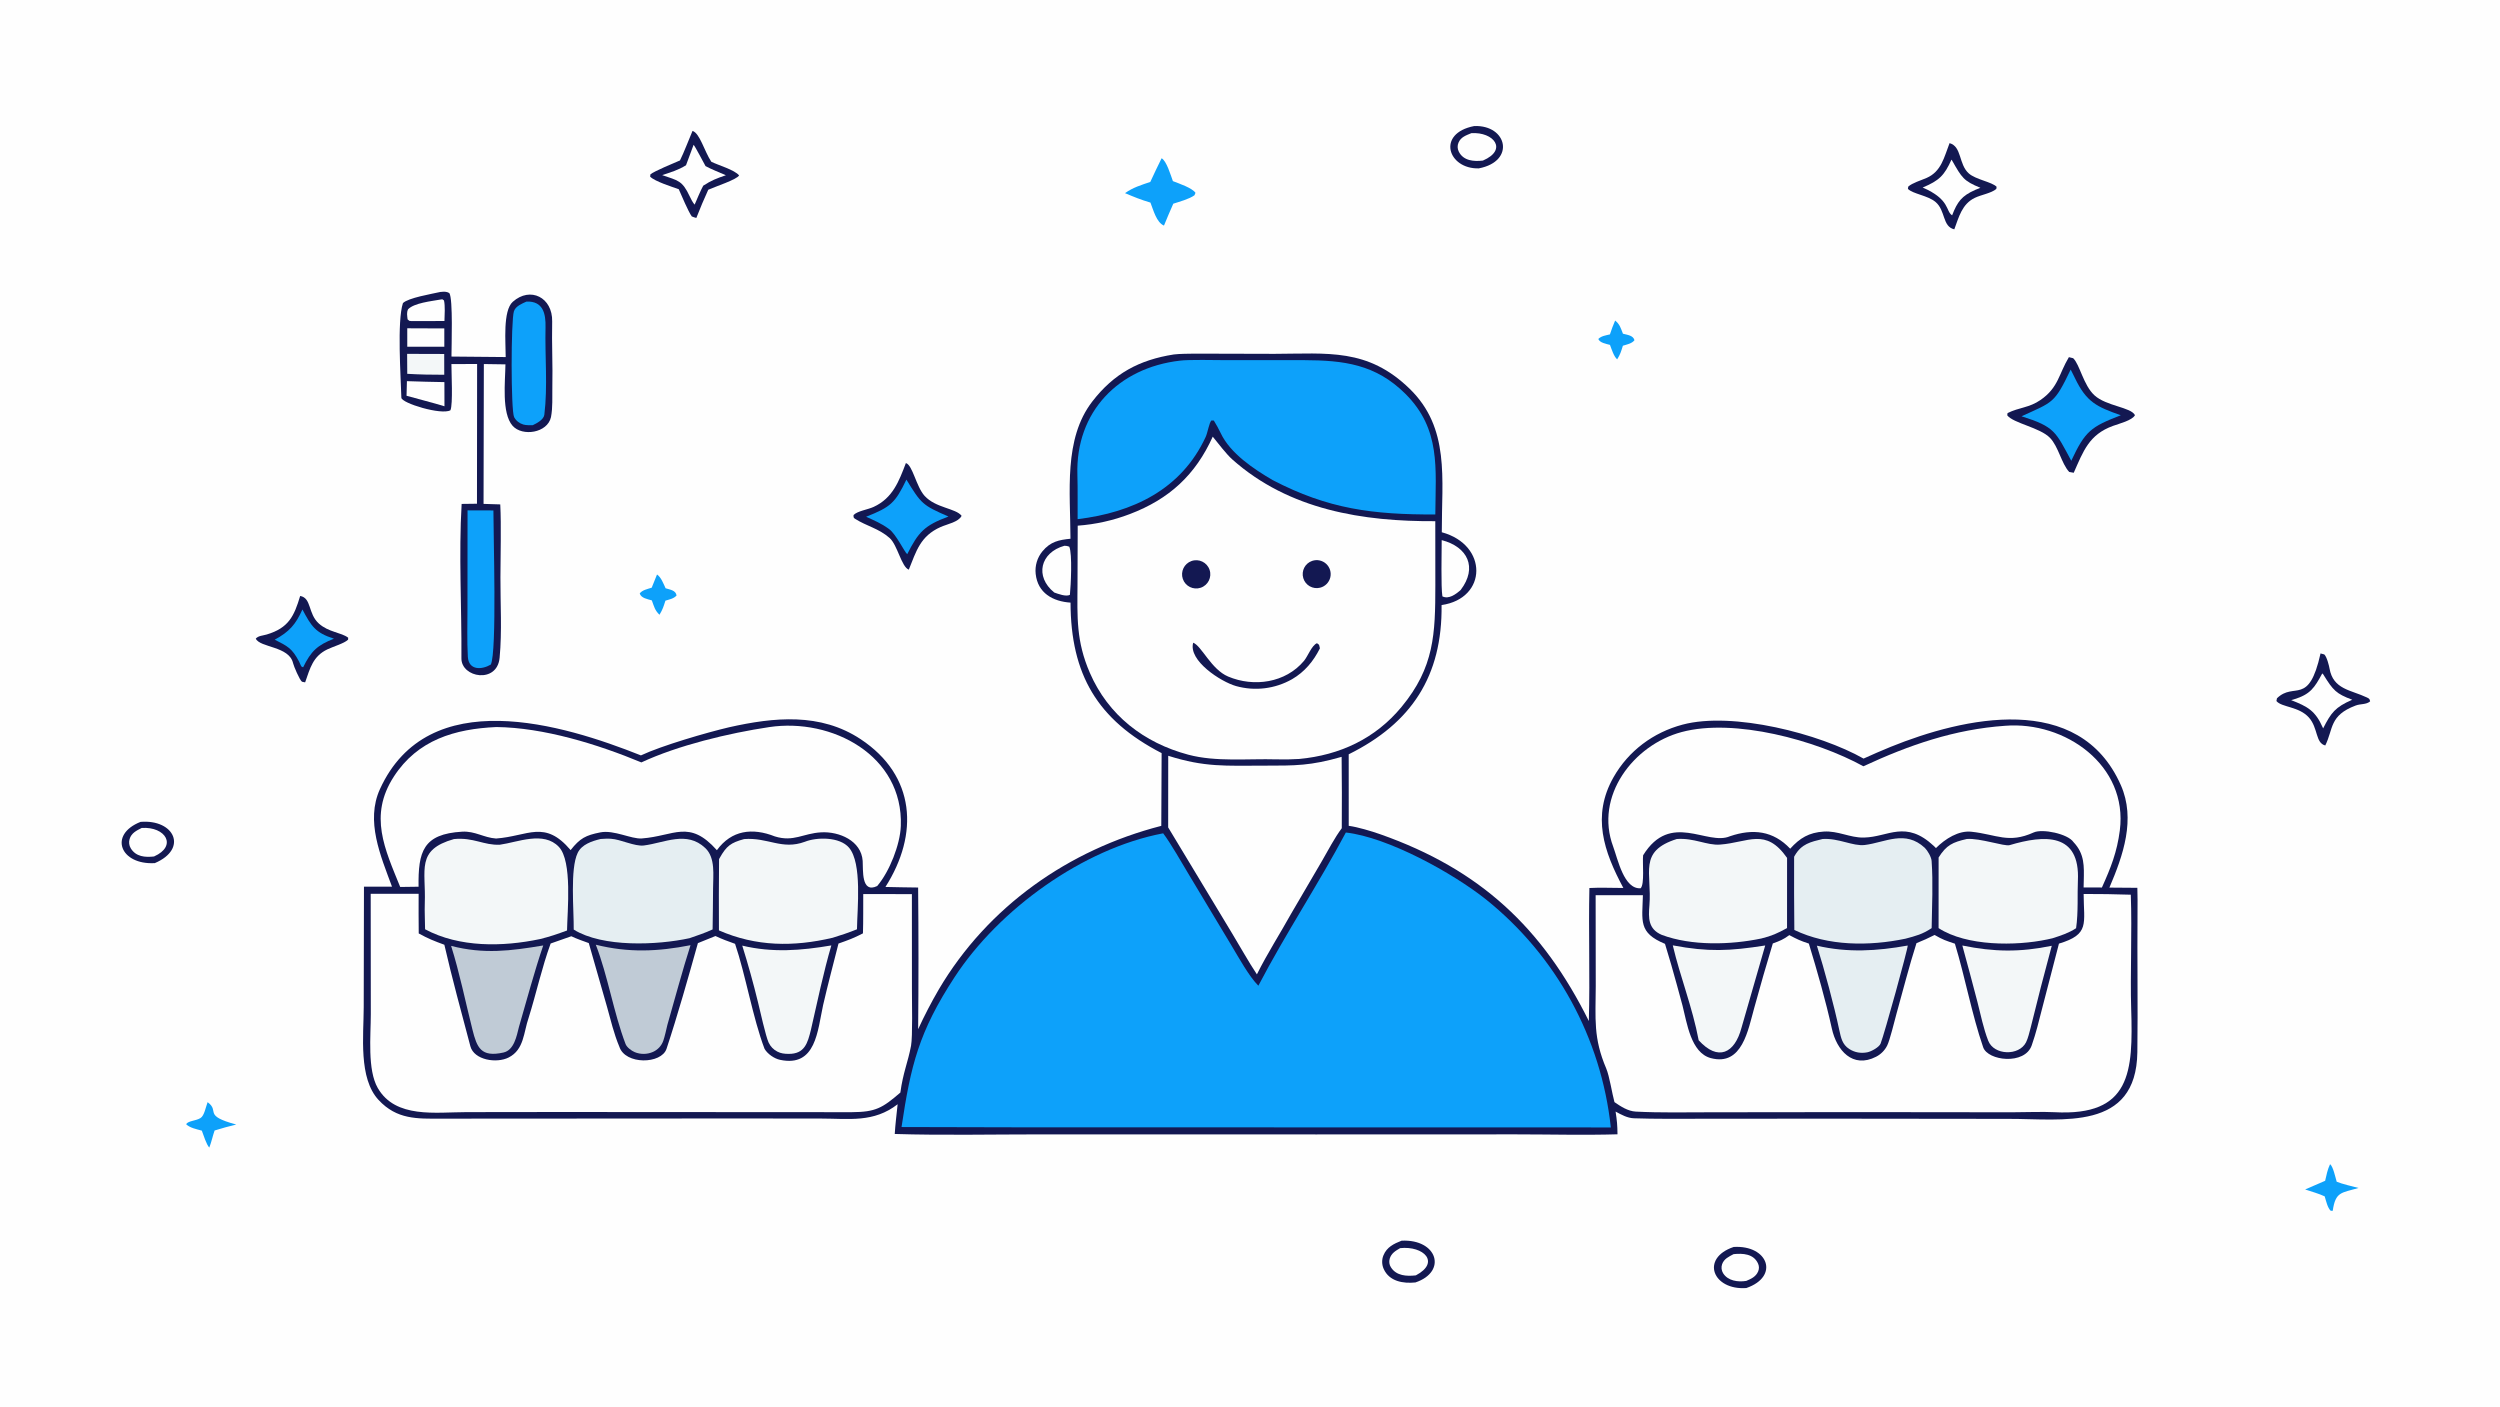<svg version="1.1" xmlns="http://www.w3.org/2000/svg" style="display: block;" viewBox="0 0 2048 1152" width="1820" height="1024" preserveAspectRatio="none">
<path transform="translate(0,0)" fill="rgb(254,254,254)" d="M 0 0 L 2048 0 L 2048 1152 L 0 1152 L 0 0 z"/>
<path transform="translate(0,0)" fill="rgb(19,24,82)" d="M 961.596 290.303 C 965.702 289.755 974.542 289.658 978.965 289.63 L 1044.08 289.8 C 1087.77 289.678 1120.33 284.967 1154.74 318.358 C 1187.95 350.59 1181.01 392.084 1181.12 435.92 C 1219.16 446.205 1218.56 490.119 1180.94 495.552 C 1181.62 553.635 1156.41 592.239 1104.86 617.774 L 1104.88 676.345 C 1112.39 677.374 1123.54 680.723 1130.75 683.267 C 1212.71 712.166 1263.64 759.963 1301.57 836.218 C 1302.6 800.095 1301.24 763.501 1302.03 727.279 C 1309.95 726.81 1321.65 727.215 1329.85 727.248 C 1313.81 697.369 1303.84 668.303 1321.73 636.681 C 1334.08 614.868 1354.45 599.836 1378.39 593.462 C 1419.45 582.53 1490.83 600.95 1526.62 621.279 C 1533.93 617.95 1541.31 614.758 1548.74 611.706 C 1608.55 587.483 1703.34 565.822 1737.42 643.1 C 1749.66 670.863 1739.33 700.541 1728.02 726.945 L 1750.92 727.122 C 1751.15 733.632 1751.12 740.163 1751.06 746.673 C 1750.74 784.992 1751.43 823.462 1750.92 861.763 C 1750.05 926.794 1689.39 916.227 1645.4 916.354 L 1497.05 916.184 L 1392.05 916.266 C 1374.37 916.253 1356.16 916.499 1338.5 915.877 C 1333.09 915.686 1328.22 912.933 1323.49 910.381 C 1324.62 917.846 1324.98 921.445 1325.05 928.989 C 1298.99 929.816 1268.24 929.04 1241.9 929.041 L 1078.5 929.102 L 853.101 929.052 C 814.459 929.049 771.279 929.939 732.978 928.717 C 733.4 921.142 734.562 912.033 735.341 904.373 C 715.692 919.633 695.783 916.125 672.38 916.089 L 603.981 916.024 L 361.657 916.176 C 341.591 916.256 325.126 916.972 310.144 900.885 C 293.541 883.061 297.913 848.185 297.957 824.864 L 298.156 726.202 L 321.117 726.155 C 311.749 700.816 299.358 672.379 311.248 646.3 C 350.801 559.545 461.213 593.257 525.048 618.671 C 541.955 610.686 579.141 599.88 597.271 595.631 C 634.156 587.359 672.071 583.532 705.125 605.446 C 750.132 635.286 752.899 683.157 725.343 726.415 C 734.193 726.68 743.258 726.735 752.131 726.889 C 752.505 765.558 752.511 804.23 752.15 842.899 C 757.264 831.769 762.914 820.892 769.08 810.308 C 809.123 742.429 875.402 695.934 951.324 676.379 L 951.599 616.795 C 898.96 589.668 877.158 552.394 876.978 493.554 C 862.517 492.596 850.119 485.739 848.429 470.027 C 847.706 463.366 849.701 456.696 853.961 451.526 C 860.568 443.547 867.445 442.196 876.931 441.226 C 876.85 403.009 871.157 359.52 894.754 328.906 C 912.532 305.84 933.324 294.742 961.596 290.303 z"/>
<path transform="translate(0,0)" fill="rgb(13,161,250)" d="M 1102.52 681.821 C 1137.11 685.735 1190.08 714.972 1217.36 736.665 C 1274.91 782.833 1311.7 850.02 1319.59 923.372 L 832.75 923.269 L 738.535 923.039 C 746.1 872.544 752.642 845.217 781.959 800.343 C 818.251 744.793 887.038 694.966 952.869 682.481 C 958.944 690.434 968.674 707.518 973.992 716.39 L 1009 774.666 C 1014.74 784.197 1023.24 799.741 1030.85 807.294 C 1053.1 764.673 1080.21 723.82 1102.52 681.821 z"/>
<path transform="translate(0,0)" fill="rgb(254,254,254)" d="M 993.476 357.626 C 997.608 362.722 1004.71 372.015 1009.4 376.195 C 1056.13 417.799 1116.93 427.193 1175.79 426.85 L 1175.83 479.501 C 1175.8 519.099 1175.04 546.494 1148.11 579.012 C 1126.56 605.026 1097.55 618.465 1064.32 621.588 C 1058.34 621.957 1051.72 622.09 1045.7 621.913 C 1022.27 621.225 996.2 624.161 973.466 618.097 C 937.059 608.386 907.858 585.776 892.803 551.046 C 881.59 525.179 882.517 505.729 882.702 478.555 L 882.86 430.525 C 897.479 429.463 911.864 426.261 925.554 421.022 C 957.9 408.742 979.375 388.88 993.476 357.626 z"/>
<path transform="translate(0,0)" fill="rgb(19,24,82)" d="M 977.479 526.364 C 984.443 529.144 992.242 548.249 1006.11 554.094 C 1027.19 562.982 1053.11 559.295 1068.24 541.236 C 1071.37 537.494 1074.58 528.527 1078.85 526.798 C 1081.14 528.385 1080.41 527.634 1081.27 531.007 C 1075.98 541.558 1068.75 550.293 1058.45 556.271 C 1044.5 564.198 1027.97 566.217 1012.53 561.879 C 1000.3 558.446 973.2 541.047 977.479 526.364 z"/>
<path transform="translate(0,0)" fill="rgb(19,24,82)" d="M 976.034 459.488 C 982.095 457.33 988.754 460.53 990.855 466.611 C 992.957 472.693 989.695 479.321 983.594 481.365 C 977.573 483.383 971.051 480.173 968.977 474.171 C 966.903 468.17 970.052 461.618 976.034 459.488 z"/>
<path transform="translate(0,0)" fill="rgb(19,24,82)" d="M 1074.96 459.357 C 1078.93 458.011 1083.32 458.942 1086.4 461.783 C 1089.49 464.625 1090.77 468.925 1089.76 472.993 C 1088.74 477.062 1085.58 480.25 1081.52 481.307 C 1075.55 482.86 1069.42 479.409 1067.65 473.498 C 1065.89 467.587 1069.11 461.337 1074.96 459.357 z"/>
<path transform="translate(0,0)" fill="rgb(254,254,254)" d="M 303.68 732.039 L 342.944 732.04 C 342.879 742.855 342.904 753.67 343.02 764.485 C 350.67 768.73 355.844 770.761 364.015 773.748 C 370.243 800.881 378.158 829.867 385.328 856.873 C 388.34 868.219 406.816 871.125 416.741 866.057 C 429.43 859.576 428.849 845.577 433.092 833.457 C 439.347 813.478 443.884 792.414 451.091 772.733 L 468.02 766.79 C 472.641 768.992 477.513 770.648 482.329 772.392 L 497.257 824.557 C 500.289 835.374 502.934 846.778 507.373 857.274 C 512.238 872.177 541.824 871.637 546.03 858.945 C 555.002 831.867 564.098 799.714 571.719 772.42 L 586.103 766.599 C 591.618 769.223 596.459 770.929 602.164 772.989 C 610.777 798.342 616.734 833.867 626.325 859.015 C 628.843 863.316 634.373 867.008 638.92 867.988 C 668.602 874.383 669.731 843.883 674.308 823.1 C 678.154 806.446 682.688 789.379 686.889 772.767 C 694.994 769.93 699.347 768.344 706.931 764.419 C 707.259 754.047 707.099 742.68 707.167 732.226 L 747.018 732.288 L 747.056 810.882 C 747.053 819.856 747.723 849.02 746.324 856.485 C 743.794 869.974 739.801 878.324 737.574 894.808 C 722.85 907.485 717.34 910.773 697.685 910.877 L 458.335 910.73 L 382.053 910.83 C 357.016 910.859 324.023 916.223 309.508 891.144 C 300.827 876.146 303.773 848.234 303.77 830.493 L 303.68 732.039 z"/>
<path transform="translate(0,0)" fill="rgb(254,254,254)" d="M 1706.92 732.165 C 1719.8 732.131 1732.68 732.331 1745.55 732.766 C 1746.65 763.105 1745 798.275 1745.86 826.086 C 1747.45 877.708 1745.86 914.345 1682.91 910.888 C 1673.75 910.385 1658.04 910.947 1648.02 910.957 L 1521.18 910.813 L 1400.88 910.955 C 1380.9 910.979 1359.98 911.433 1340.06 910.405 C 1333.63 910.073 1327.72 906.189 1322.57 902.641 C 1320.53 895.228 1318.51 881.415 1315.81 875.068 C 1305.16 850.054 1307.11 834.431 1307.24 807.686 L 1307.15 733.169 L 1345.87 733.187 C 1345.35 754.332 1341.92 763.865 1363.96 773.017 L 1369.13 790.306 C 1372.29 801.405 1375.36 812.529 1378.34 823.678 C 1381.96 837.615 1385.07 862.225 1401.52 866.595 C 1427.32 873.448 1432.06 843.218 1437.11 825.351 C 1441.94 807.73 1446.99 790.174 1452.29 772.689 C 1457.86 770.692 1461.11 769.374 1465.81 765.857 C 1472.34 769.315 1474.75 770.467 1481.8 772.792 C 1488.66 795.232 1495.62 819.585 1500.66 842.43 C 1504.57 860.166 1517.63 875.39 1536.93 865.451 C 1540.8 863.465 1543.95 860.304 1545.93 856.42 C 1548.21 851.948 1551.99 836.014 1553.62 830.193 C 1559.05 810.892 1563.85 791.577 1569.98 772.445 C 1575.68 770.184 1579.39 768.458 1584.82 765.734 C 1591.69 769.708 1593.99 770.383 1601.45 772.88 C 1609.91 800.646 1615.26 830.57 1624.6 857.691 C 1628.46 868.912 1658.71 872.43 1664.38 856.166 C 1668.06 845.597 1670.08 836.966 1672.83 826.264 L 1686.69 772.825 C 1712.09 765.21 1707.01 756.528 1706.92 732.165 z"/>
<path transform="translate(0,0)" fill="rgb(254,254,254)" d="M 525.411 624.416 C 555.329 610.469 596.816 600.487 630.186 595.488 C 681.375 587.82 740.073 618.608 737.951 676.443 C 737.393 691.64 728.759 713.73 718.613 725.646 C 705.29 732.125 707.19 712.222 706.705 705.094 C 705.575 688.475 687.413 680.883 672.729 681.681 C 657.844 682.491 650.14 689.812 634.775 685.024 C 616.382 677.765 599.301 679.803 587.277 696.31 C 564.534 670.772 552.469 684.712 525.741 686.689 C 517.167 687.323 502.957 679.506 491.805 681.717 C 479.785 684.1 475.164 686.487 467.446 696.233 C 446.098 671.029 432.825 684.83 406.374 686.747 C 396.29 686.059 389.137 680.536 378.642 681.143 C 346.481 683.005 342.515 697.483 342.885 726.221 L 327.836 726.425 C 315.309 695.426 301.895 668.11 322.588 636.104 C 342.092 605.938 372.541 596.99 406.619 595.446 C 445.323 595.868 489.623 609.54 525.411 624.416 z"/>
<path transform="translate(0,0)" fill="rgb(254,254,254)" d="M 1642.63 594.413 C 1691.71 590.496 1743.37 626.763 1736.56 680.096 C 1734.29 697.802 1729.19 710.705 1721.88 726.866 L 1706.89 726.827 L 1707.01 721.684 C 1707.26 709.509 1707.86 699.478 1698.59 689.666 C 1693.93 682.819 1673.1 678.56 1666.02 681.77 C 1645.29 691.17 1635.67 683.392 1614.87 681.18 C 1604.57 680.086 1593.62 686.859 1585.94 694.575 C 1585.39 693.992 1584.81 693.425 1584.23 692.874 C 1561 671.176 1546.86 685.536 1527.21 685.948 L 1526.47 685.958 C 1515.6 686.173 1505.68 680.293 1494 681.059 C 1481.94 681.85 1474.46 686.286 1466.53 695.091 C 1452.52 680.27 1435.94 678.54 1417.25 684.857 C 1398.48 693.083 1368.53 664.091 1346.04 700.482 C 1345.36 706.714 1347.39 724.114 1344.01 727.49 C 1330.36 728.438 1325.4 703.946 1321.53 693.426 C 1306.05 652.061 1338.06 610.106 1377.64 599.536 C 1420.92 587.978 1487.74 606.303 1526.5 627.583 C 1564.08 610.153 1601 597.325 1642.63 594.413 z"/>
<path transform="translate(0,0)" fill="rgb(13,161,250)" d="M 966.609 295.372 C 973.374 294.418 996.062 294.927 1004.16 294.96 L 1068.15 294.957 C 1100.72 295.107 1126.9 298.207 1151.4 322.642 C 1180.41 351.577 1176.06 383.651 1175.81 421.373 C 1124.46 421.461 1088.34 417.004 1042.45 393.145 C 1027.1 384.124 1007.85 371.425 999.972 354.667 C 998.351 351.22 996.328 347.663 994.354 344.416 L 992.393 344.377 C 990.484 346.358 989.344 354.282 987.674 357.89 C 967.746 400.936 927.941 419.742 882.786 425.2 C 882.689 413.457 882.956 400.535 882.599 388.884 C 881.014 337.209 916.394 301.161 966.609 295.372 z"/>
<path transform="translate(0,0)" fill="rgb(254,254,254)" d="M 957.011 618.977 C 986.919 628.476 1004.07 627.088 1035.3 627.072 C 1061.39 627.059 1073.5 627.197 1099.06 619.86 C 1099.29 639.347 1099.33 658.837 1099.18 678.325 C 1093.69 685.507 1087.51 697.257 1082.83 705.35 L 1057.9 747.966 C 1048.54 764.798 1038.34 780.621 1029.65 797.998 C 1023.06 788.174 1015.63 774.79 1009.25 764.298 L 956.971 677.657 L 957.011 618.977 z"/>
<path transform="translate(0,0)" fill="rgb(243,247,248)" d="M 371.88 687.197 C 387.869 685.614 396.337 692.46 409.517 691.822 C 424.08 689.821 445.315 680.368 457.838 693.609 C 468.976 705.387 464.763 745.998 464.514 762.079 C 456.301 765.074 450.688 767.062 442.233 769.129 C 411.777 775.516 376.345 776.133 348.224 761.073 C 348.209 754.043 347.724 746.668 347.988 739.679 C 349.023 712.285 340.474 696.093 371.88 687.197 z"/>
<path transform="translate(0,0)" fill="rgb(229,238,242)" d="M 491.984 687.139 C 494.78 686.964 497.883 686.692 500.662 686.976 C 508.258 687.39 520.015 693.382 527.435 692.451 C 544.455 690.315 562.516 680.12 577.754 694.535 C 586.253 702.574 584.167 716.897 584.145 727.67 C 584.122 738.538 583.896 750.031 583.771 761.194 C 577.712 764.047 571.214 766.159 564.884 768.377 C 538.365 774.136 493.72 776.076 469.989 761.331 C 470.205 745.355 466.878 711.635 473.25 698.498 C 476.625 691.54 484.867 688.888 491.984 687.139 z"/>
<path transform="translate(0,0)" fill="rgb(243,247,248)" d="M 609.568 687.205 C 629.134 685.661 640.482 696.359 659.326 689.415 C 669.26 685.466 687.863 685.316 695.486 694.212 C 706.419 706.971 702.228 744.399 702.035 761.088 C 694.985 763.935 689.369 765.78 682.098 768.038 C 650.06 775.562 619.425 775.327 588.955 761.997 C 588.835 742.537 588.87 723.077 589.059 703.617 L 589.504 702.804 C 595.089 692.82 598.615 690.209 609.568 687.205 z"/>
<path transform="translate(0,0)" fill="rgb(229,238,242)" d="M 1493.06 687.143 C 1506.12 686.245 1517.99 693.249 1527.68 692.047 C 1544.48 689.962 1560.68 679.421 1576.8 694.382 C 1579.1 696.644 1582.15 701.878 1582.38 705.135 C 1583.64 722.786 1582.69 742.497 1582.41 760.138 C 1574.83 765.197 1569.46 766.511 1560.89 768.803 C 1531.29 774.959 1497.63 775.005 1469.92 761.635 C 1469.72 741.653 1469.66 721.67 1469.74 701.688 C 1469.95 701.283 1470.18 700.883 1470.41 700.487 C 1475.95 691.154 1483.11 689.566 1493.06 687.143 z"/>
<path transform="translate(0,0)" fill="rgb(243,247,248)" d="M 1611.19 687.138 C 1621.89 686.235 1642.15 693.398 1646.25 692.178 C 1674.68 683.72 1704.1 681.673 1702.21 721.284 C 1701.69 731.986 1702.63 747.317 1700.73 760.213 C 1694.64 764.19 1688.21 766.253 1681.38 768.449 C 1679.99 768.779 1678.59 769.093 1677.18 769.391 C 1651.29 774.872 1611.02 775.021 1588.09 760.124 L 1588.11 702.288 C 1594.55 692.018 1599.69 689.797 1611.19 687.138 z"/>
<path transform="translate(0,0)" fill="rgb(243,247,248)" d="M 1373.63 687.147 C 1387.81 686.113 1398.28 692.493 1408.95 691.725 C 1432.42 690.037 1446.33 677.488 1463.97 702.613 L 1463.94 760.095 C 1456.28 764.298 1451.3 766.593 1442.87 768.624 C 1417.71 773.89 1385.77 774.808 1361.33 765.672 C 1350.07 760.846 1350.36 751.73 1351.2 741.52 C 1353.4 714.609 1341.75 697.267 1373.63 687.147 z"/>
<path transform="translate(0,0)" fill="rgb(192,203,214)" d="M 488.089 773.728 C 514.842 780.395 538.907 779.4 565.676 774.109 C 559.013 794.816 552.791 818.332 546.712 839.412 C 545.87 843.005 544.545 849.084 543.35 852.426 C 541.89 856.534 538.786 859.85 534.782 861.577 C 530.066 863.608 524.731 863.656 519.979 861.71 C 517.221 860.55 513.488 857.766 512.45 855.033 C 502.614 829.143 498.046 799.459 488.089 773.728 z"/>
<path transform="translate(0,0)" fill="rgb(192,203,214)" d="M 369.55 774.677 C 396.556 781.644 418.278 778.79 445.012 774.332 C 437.897 795.274 431.332 819.616 425.129 841.035 C 423.213 848.67 421.134 860.068 412.434 862.016 C 393.914 866.163 390.712 857.886 387.037 843.281 C 381.278 820.393 376.528 796.782 369.55 774.677 z"/>
<path transform="translate(0,0)" fill="rgb(229,238,242)" d="M 1562.81 774.393 C 1562.99 776.96 1543.7 846.91 1540.57 854.735 C 1539.46 857.525 1533.24 861.145 1529.67 861.843 C 1524.53 862.844 1519.53 862.067 1514.97 859.165 C 1509.04 855.394 1508.15 849.829 1506.7 843.466 C 1502.54 823.717 1494.5 793.796 1488.39 774.504 C 1513.68 780.403 1537.57 778.924 1562.81 774.393 z"/>
<path transform="translate(0,0)" fill="rgb(243,247,248)" d="M 1370.34 774.255 C 1399.55 779.75 1416.8 778.917 1446.06 774.35 L 1426.63 841.759 C 1421.03 862.745 1407.46 869.449 1391.56 851.978 C 1386.37 824.671 1376.5 800.295 1370.34 774.255 z"/>
<path transform="translate(0,0)" fill="rgb(243,247,248)" d="M 608.052 774.459 C 632.83 780.401 656.3 778.518 681.038 774.3 C 674.768 795.558 669.313 821.51 664.303 843.41 C 661.651 854.178 659.231 863.286 645.947 863.127 C 642.602 863.087 639.815 862.824 636.793 861.265 C 633.627 859.651 631.1 857.014 629.622 853.782 C 627.326 848.88 622.516 827.176 620.976 820.925 C 617.171 805.301 612.861 789.804 608.052 774.459 z"/>
<path transform="translate(0,0)" fill="rgb(243,247,248)" d="M 1607.55 774.375 C 1633.5 779.672 1654.63 779.973 1680.81 774.597 C 1674.77 796.879 1669.01 819.235 1663.52 841.66 C 1662.56 845.297 1661.39 850.354 1659.74 853.638 C 1653.93 865.031 1633.44 864.353 1628.75 852.352 C 1624.88 842.482 1622.55 830.923 1619.91 820.582 C 1615.89 805.154 1611.77 789.751 1607.55 774.375 z"/>
<path transform="translate(0,0)" fill="rgb(254,254,254)" d="M 1181.04 442.348 C 1202.44 447.878 1210.5 464.833 1196.62 483.139 C 1192.72 486.666 1186.84 491.039 1181.61 488.43 C 1180.37 480.995 1181.01 451.477 1181.04 442.348 z"/>
<path transform="translate(0,0)" fill="rgb(254,254,254)" d="M 871.987 446.976 C 873.964 447.021 874.126 447.159 875.953 447.728 C 878.561 453.645 877.217 479.882 876.462 487.177 C 873.34 488.891 866.807 486.398 863.623 485.253 C 847.459 472.165 852.183 452.482 871.987 446.976 z"/>
<path transform="translate(0,0)" fill="rgb(19,24,82)" d="M 360.622 239.134 C 363.665 238.915 365.49 238.478 368.122 240.1 C 371.2 244.745 369.856 283.596 369.84 292.022 L 414.272 292.432 C 414.288 280.551 411.793 254.56 420.049 247.191 C 434.434 234.352 452.763 243.619 452.339 263.286 C 451.94 281.823 452.876 298.774 452.476 317.229 C 452.297 325.498 452.919 333.459 451.368 341.633 C 448.495 354.647 427.913 357.74 419.918 348.721 C 410.758 338.387 413.913 312.144 414.058 298.412 L 396.369 298.148 L 396.126 412.681 C 400.69 412.794 405.253 412.937 409.814 413.11 C 410.737 430.497 409.965 454.921 409.958 472.845 C 409.884 494.715 411.313 516.949 409.293 538.686 C 407.294 560.199 377.892 555.082 377.998 539.228 C 378.277 497.77 375.731 453.996 378.174 412.713 L 390.736 412.552 L 390.847 298.103 L 369.803 298.192 C 369.769 305.498 371.168 331.075 368.996 335.996 C 361.716 340.191 328.916 330.192 328.797 325.73 C 328.337 308.456 325.177 263.15 330.086 248.237 C 334.464 243.909 353.549 240.765 360.622 239.134 z"/>
<path transform="translate(0,0)" fill="rgb(13,161,250)" d="M 383.013 417.987 L 404.202 418.052 C 404.14 437.741 407.182 533.762 402.079 544.273 C 394.57 548.704 383.886 549.139 383.254 537.838 C 382.527 524.823 382.937 511.653 382.949 498.598 L 383.013 417.987 z"/>
<path transform="translate(0,0)" fill="rgb(13,161,250)" d="M 431.307 246.986 C 444.954 246.461 447.165 256.966 446.895 268.083 C 446.324 291.665 448.771 316.412 445.927 339.681 C 445.438 343.682 439.638 346.761 436.431 348.229 C 433.987 348.226 431.064 348.388 428.713 347.688 C 425.466 346.722 422.819 344.673 421.189 341.679 C 418.444 336.633 418.532 262.269 421.013 254.896 C 422.431 250.682 427.616 248.652 431.307 246.986 z"/>
<path transform="translate(0,0)" fill="rgb(243,247,248)" d="M 333.519 289.814 L 363.902 289.91 L 363.934 306.927 C 353.32 306.934 344.23 306.776 333.627 306.163 L 333.519 289.814 z"/>
<path transform="translate(0,0)" fill="rgb(254,254,254)" d="M 333.354 312.165 C 343.584 312.529 353.818 312.791 364.053 312.949 L 364.104 332.742 C 354.378 329.737 343.052 326.979 333.037 324.121 L 333.354 312.165 z"/>
<path transform="translate(0,0)" fill="rgb(254,254,254)" d="M 333.626 268.866 L 363.98 268.987 L 363.987 284.001 L 333.635 283.987 L 333.626 268.866 z"/>
<path transform="translate(0,0)" fill="rgb(254,254,254)" d="M 360.778 245.338 C 362.922 245.112 361.977 244.859 363.715 246.081 C 364.763 250.354 364.22 258.256 364.097 262.926 L 336.75 262.93 C 334.76 262.742 335.746 263.025 333.894 261.545 C 333.574 258.39 332.983 256.103 334.29 253.303 C 339.22 248.14 353.228 246.699 360.778 245.338 z"/>
<path transform="translate(0,0)" fill="rgb(19,24,82)" d="M 1694.84 292.513 L 1698.34 293.374 C 1703.78 298.496 1706.7 315.469 1715.79 323.771 C 1725.55 332.679 1745.61 333.425 1748.97 340.005 C 1746.75 344.32 1736 346.975 1730.95 348.809 C 1711.29 355.944 1706.68 369.488 1698.8 387.2 C 1697.74 387.006 1696.51 386.779 1695.09 386.52 C 1688.66 379.563 1686.41 365.932 1679.34 358.601 C 1671.19 350.144 1649.25 346.648 1644.33 340.142 C 1644.41 339.536 1644.49 338.929 1644.58 338.323 C 1654.08 333.554 1662.14 334.107 1671.6 327.582 C 1686.32 317.431 1686.46 306.425 1694.84 292.513 z"/>
<path transform="translate(0,0)" fill="rgb(13,161,250)" d="M 1696.3 302.668 C 1697.53 304.971 1698.7 307.307 1699.81 309.671 C 1709.27 329.466 1717.78 333.175 1737.37 340.105 C 1712.8 349.597 1708.19 353 1696.79 377.369 C 1683.95 353.611 1683.45 349.554 1656.04 340.938 C 1681.96 329.027 1682.85 330.767 1696.3 302.668 z"/>
<path transform="translate(0,0)" fill="rgb(19,24,82)" d="M 742.103 379.248 C 747.636 380.924 750.514 398.462 757.423 406.112 C 766.434 416.089 783.03 416.228 787.754 422.463 C 785.203 427.604 776.175 429.138 770.522 431.646 C 753.832 439.052 750.604 451.517 744.488 466.544 C 738.502 464.407 735.21 446.307 728.761 440.617 C 719.718 432.636 710.085 431.035 700.323 424.814 C 698.935 423.929 699.273 423.265 699.233 421.811 C 702.513 418.454 710.723 417.434 715.668 415.159 C 731.408 407.917 736.444 394.07 742.103 379.248 z"/>
<path transform="translate(0,0)" fill="rgb(13,161,250)" d="M 742.529 392.796 C 754.632 412.571 755.718 413.831 776.992 423.032 C 757.121 430.427 752.378 435.771 743.185 453.898 C 740.726 451.686 734.055 437.496 728.356 433.33 L 727.808 432.936 C 721.962 428.675 716.058 426.204 709.512 423.21 C 729.606 415.322 733.386 411.885 742.529 392.796 z"/>
<path transform="translate(0,0)" fill="rgb(19,24,82)" d="M 1900.99 535.158 L 1904.04 535.973 C 1906.16 537.853 1907.97 545.275 1908.36 547.542 C 1911.37 564.705 1925.74 564.948 1939 571.243 C 1941.2 572.291 1941.16 572.564 1941.61 574.429 C 1938.28 577.216 1933.9 576.267 1929.74 577.836 C 1908.03 586.011 1911.61 596.966 1904.86 610.543 C 1896.74 608.554 1899.08 596.259 1891.48 587.691 C 1883.32 578.491 1869.15 579.407 1864.85 574.151 L 1865.28 571.905 C 1879.57 557.991 1891.27 578.857 1900.99 535.158 z"/>
<path transform="translate(0,0)" fill="rgb(254,254,254)" d="M 1902.4 551.539 C 1903.24 552.292 1902.96 551.928 1903.48 552.772 C 1911.37 565.516 1913.81 568.144 1926.95 573.097 C 1913.01 579.154 1909.68 583.621 1903.11 596.552 L 1902.92 596.107 C 1896.74 582.009 1890.41 578.685 1876.93 573.422 C 1877.6 573.233 1878.27 573.038 1878.93 572.839 C 1892.6 568.727 1895.97 563.41 1902.4 551.539 z"/>
<path transform="translate(0,0)" fill="rgb(19,24,82)" d="M 567.313 107.207 C 573.375 109.19 576.832 123.589 582.727 132.5 C 588.355 135.291 601.76 139.079 605.461 143.653 C 603.875 146.959 585.794 152.883 580.201 155.408 C 576.648 163.311 573.542 170.422 570.434 178.503 C 569.168 178.233 567.942 177.715 566.713 177.265 C 563.773 173.197 558.427 160.279 556.033 154.964 C 550.414 152.948 536.458 148.605 532.608 144.687 L 532.792 142.839 C 535.864 140.144 552.357 133.466 557.035 131.397 C 560.191 125.201 564.334 114.142 567.313 107.207 z"/>
<path transform="translate(0,0)" fill="rgb(254,254,254)" d="M 568.183 118.625 C 569.374 119.623 576.479 133.509 577.973 136.037 C 582.004 138.31 590.135 141.564 594.64 143.524 C 587.121 146.067 582.772 147.749 576.093 152.07 C 573.762 156.327 571.068 162.997 569.049 167.595 C 567.626 166.196 565.845 162.581 565.003 160.785 C 558.876 147.702 555.412 147.915 542.465 143.426 C 549.877 140.913 555.224 139.478 561.974 135.365 L 568.183 118.625 z"/>
<path transform="translate(0,0)" fill="rgb(19,24,82)" d="M 245.896 488.09 C 255.318 489.727 252.201 502.576 261.176 510.649 C 269.233 517.896 279.486 517.883 285.228 522.27 L 285.156 523.914 C 281.877 527.001 273.046 529.494 268.23 531.805 C 256.268 537.544 254.062 547.256 249.965 558.86 L 247.401 558.347 C 245.414 556.903 240.655 545.631 240.078 543.119 C 236.859 529.111 212.941 530.516 209.536 523.03 C 211.618 520.626 215.318 520.594 218.418 519.676 C 236.461 514.33 240.953 504.615 245.896 488.09 z"/>
<path transform="translate(0,0)" fill="rgb(13,161,250)" d="M 247.748 499.147 C 255.033 512.848 258.271 518.209 273.555 523.083 C 259.949 528.443 254.78 533.292 248.389 546.425 C 246.45 546.438 246.36 544.414 245.015 541.855 C 239.187 530.763 235.468 529.224 225.048 523.893 C 237.052 517.354 242.157 511.552 247.748 499.147 z"/>
<path transform="translate(0,0)" fill="rgb(19,24,82)" d="M 1597.08 117.228 C 1607.22 120.039 1604.42 134.516 1612.81 142.006 C 1618.53 147.122 1631.8 148.98 1635.63 152.99 L 1635.37 154.749 C 1631.3 158.245 1623.14 159.443 1617.75 162.05 C 1607.29 167.105 1604.73 177.661 1600.96 187.828 C 1591.03 185.514 1593.99 172.5 1585.55 165.379 C 1579.23 160.05 1567.08 158.879 1562.96 154.703 L 1563.23 152.832 C 1566.57 149.811 1573.69 147.724 1578.19 145.766 C 1590.39 140.455 1592.53 128.936 1597.08 117.228 z"/>
<path transform="translate(0,0)" fill="rgb(254,254,254)" d="M 1598.63 130.776 C 1599.15 131.321 1598.83 130.927 1599.27 131.685 C 1607.17 145.513 1608.55 148.207 1622.34 153.796 C 1620.96 154.32 1619.59 154.877 1618.24 155.467 C 1606.91 160.442 1603.45 165.356 1599.18 176.344 C 1593.64 172.884 1597.82 163.473 1575.05 153.574 C 1588.46 147.958 1592.73 143.886 1598.63 130.776 z"/>
<path transform="translate(0,0)" fill="rgb(19,24,82)" d="M 1148.2 1016.12 C 1177.53 1014.71 1185.77 1041.52 1159.51 1050.33 C 1149.58 1051.36 1138.15 1049.53 1133.56 1039.34 C 1131.93 1035.77 1131.84 1031.69 1133.34 1028.06 C 1136.11 1021.34 1141.9 1018.58 1148.2 1016.12 z"/>
<path transform="translate(0,0)" fill="rgb(254,254,254)" d="M 1146.98 1022.23 C 1166.16 1020.16 1180.14 1033.81 1159.88 1044.52 C 1152.49 1045.38 1143.88 1045.01 1139.42 1037.88 C 1138.09 1035.81 1137.74 1033.27 1138.44 1030.91 C 1139.75 1026.4 1143.24 1024.43 1146.98 1022.23 z"/>
<path transform="translate(0,0)" fill="rgb(19,24,82)" d="M 1207.69 103.23 C 1234.82 102.226 1241.65 132.13 1211.43 137.901 C 1186.22 138.601 1176.45 109.279 1207.69 103.23 z"/>
<path transform="translate(0,0)" fill="rgb(254,254,254)" d="M 1205.34 109.062 C 1223.58 107.875 1235.46 122.592 1214.79 131.516 C 1207.46 132.381 1198.81 131.786 1195.03 124.161 C 1193.87 121.857 1193.79 119.157 1194.82 116.792 C 1196.78 112.206 1200.99 110.871 1205.34 109.062 z"/>
<path transform="translate(0,0)" fill="rgb(19,24,82)" d="M 115.149 673.118 C 142.822 670.849 154.345 695.183 126.834 706.889 C 98.474 708.546 88.681 683.521 115.149 673.118 z"/>
<path transform="translate(0,0)" fill="rgb(254,254,254)" d="M 116.099 678.088 C 135.573 676.829 145.591 692.788 126.187 701.452 C 118.907 702.272 111.348 701.733 107.1 694.726 C 105.745 692.473 105.4 689.756 106.147 687.236 C 107.615 682.232 111.845 680.219 116.099 678.088 z"/>
<path transform="translate(0,0)" fill="rgb(19,24,82)" d="M 1420.22 1021.26 C 1448.56 1019.57 1457.9 1045.53 1430.6 1054.9 C 1403.12 1056.89 1392.69 1030.53 1420.22 1021.26 z"/>
<path transform="translate(0,0)" fill="rgb(254,254,254)" d="M 1420.14 1027.14 C 1427.67 1026.37 1436.62 1026.77 1440.23 1034.95 C 1441.13 1036.95 1441.15 1039.24 1440.29 1041.26 C 1438.47 1045.63 1434.49 1047.41 1430.5 1049.07 C 1423.79 1050.16 1415.44 1049.07 1411.55 1042.73 C 1410.2 1040.53 1409.91 1037.84 1410.75 1035.39 C 1412.31 1030.95 1416.24 1029.21 1420.14 1027.14 z"/>
<path transform="translate(0,0)" fill="rgb(13,161,250)" d="M 951.591 129.621 C 955.631 131.768 959.104 143.628 960.833 148.338 C 965.824 150.319 976.577 153.861 979.34 157.937 L 978.515 159.913 C 974.263 163.025 966.402 165.119 961.164 166.824 C 958.494 172.684 956.016 178.81 953.523 184.759 C 947.39 182.206 944.822 171.978 942.449 165.923 C 934.509 163.574 929.28 161.417 921.617 158.184 C 928.286 153.465 934.688 151.612 942.32 149 C 945.315 142.495 948.406 136.035 951.591 129.621 z"/>
<path transform="translate(0,0)" fill="rgb(13,161,250)" d="M 1908.8 953.454 C 1911.3 955.385 1913.14 964.197 1914.21 967.826 C 1918.47 969.647 1927.33 971.699 1932.11 972.953 C 1918.12 977.101 1913.27 975.761 1910.97 991.654 L 1909.38 991.657 C 1906.79 989.431 1905.49 983.427 1904.39 979.829 C 1900.11 977.767 1893.06 975.7 1888.37 974.169 L 1904.75 967.079 C 1905.87 962.252 1906.66 957.965 1908.8 953.454 z"/>
<path transform="translate(0,0)" fill="rgb(13,161,250)" d="M 170.079 902.668 C 180.506 910.347 165.719 913.44 193.528 921.011 C 187.19 922.553 182.054 923.888 175.809 925.872 C 174.16 930.566 173.422 934.74 171.46 939.865 C 169.205 937.679 166.557 929.284 165.331 925.988 C 161.147 924.828 155.354 923.72 152.447 920.677 C 154.43 917.823 160.228 918.079 164.173 915.729 C 167.376 913.822 168.472 906.897 170.079 902.668 z"/>
<path transform="translate(0,0)" fill="rgb(13,161,250)" d="M 538.231 470.505 C 541.612 472.816 543.447 477.926 545.255 481.795 C 549.126 482.992 553.562 483.44 554.244 487.699 C 551.913 490.315 548.615 490.855 545.122 491.94 C 543.501 496.955 542.933 499.019 540.248 503.483 C 536.37 499.789 535.801 496.629 533.986 491.72 C 530.23 490.587 525.346 489.931 524.05 486.072 C 526.041 483.264 530.439 482.416 533.879 481.323 L 538.231 470.505 z"/>
<path transform="translate(0,0)" fill="rgb(13,161,250)" d="M 1323.12 262.53 C 1326.98 265.63 1327.68 268.671 1329.51 273.303 C 1333.28 274.327 1337.89 274.669 1338.96 278.617 C 1336.87 281.377 1332.89 282.092 1329.47 283.136 C 1327.94 288.001 1327.43 290.019 1324.78 294.309 C 1321.98 291.816 1320.33 286.215 1318.89 282.464 C 1315.72 281.588 1310.53 280.767 1309.34 277.62 C 1311.9 275.104 1315.23 274.758 1318.85 273.861 C 1320.1 269.797 1321.5 266.46 1323.12 262.53 z"/>
</svg>